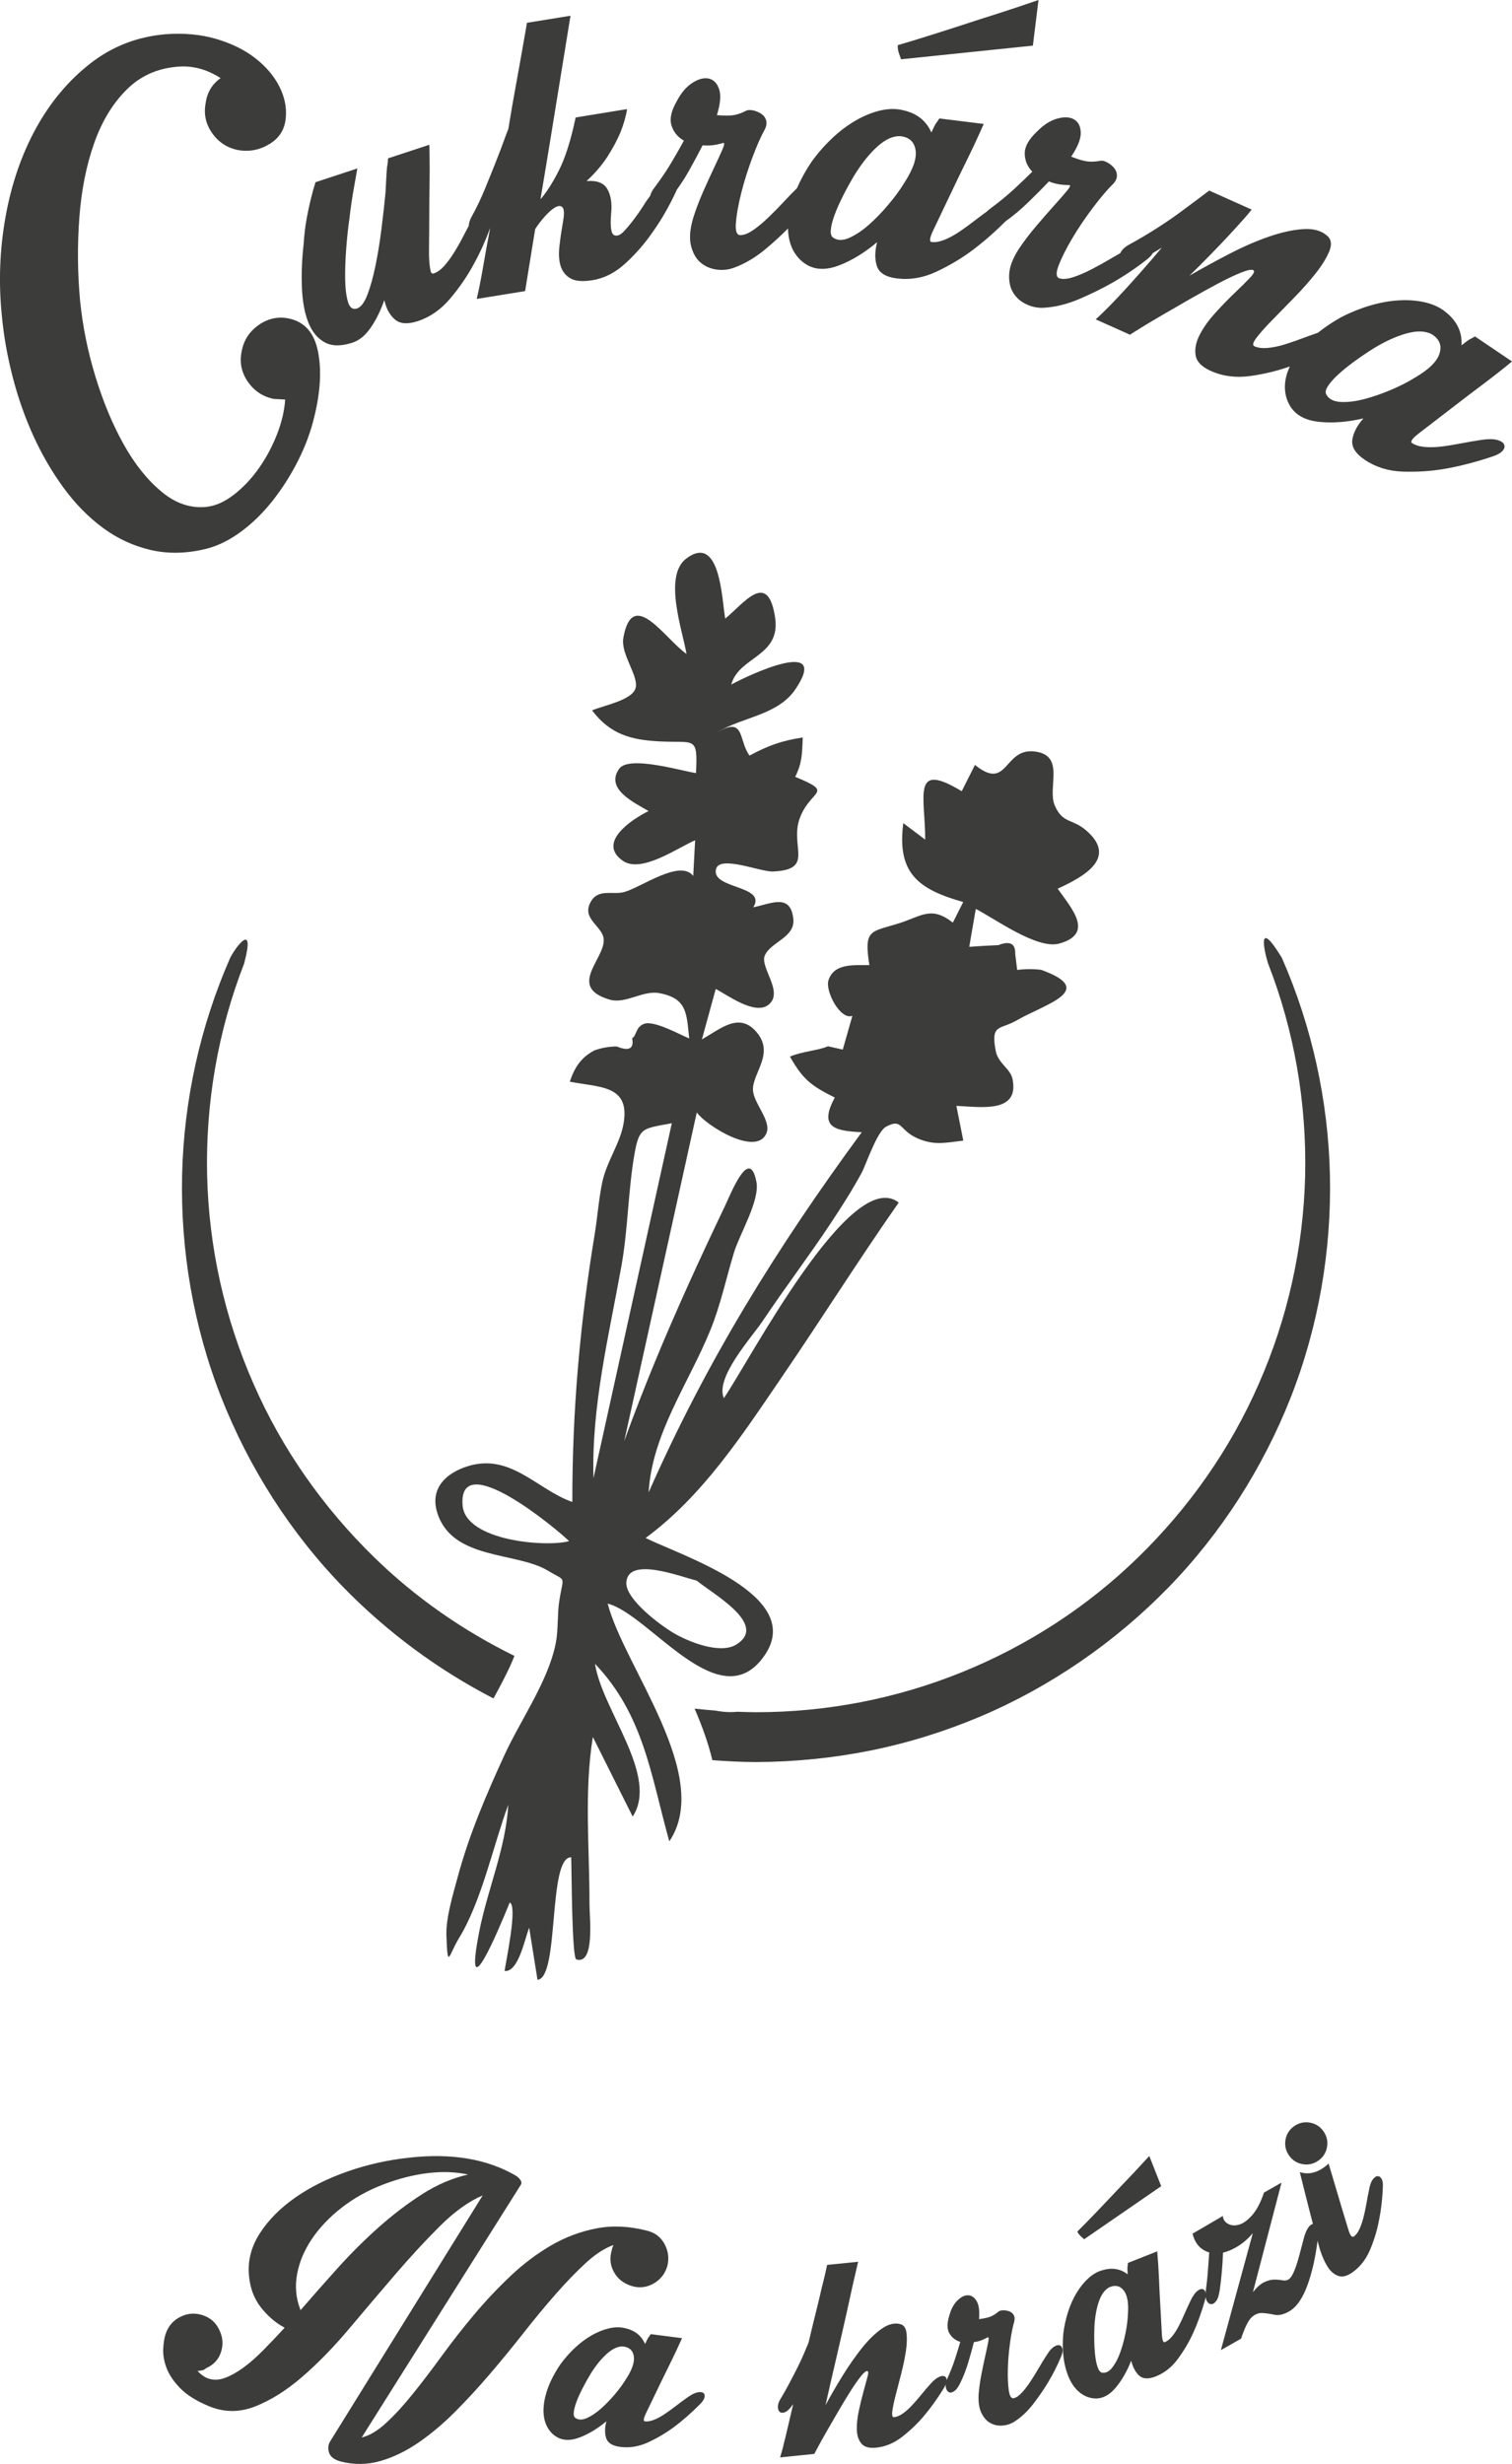 <?xml version="1.0" encoding="utf-8"?>
<!-- Generator: Adobe Illustrator 16.0.0, SVG Export Plug-In . SVG Version: 6.00 Build 0)  -->
<!DOCTYPE svg PUBLIC "-//W3C//DTD SVG 1.1//EN" "http://www.w3.org/Graphics/SVG/1.1/DTD/svg11.dtd">
<svg version="1.1" id="Layer_1" xmlns="http://www.w3.org/2000/svg" xmlns:xlink="http://www.w3.org/1999/xlink" x="0px" y="0px"
	 width="116.653px" height="190px" viewBox="0 0 116.653 190" enable-background="new 0 0 116.653 190" xml:space="preserve">
<g>
	<path fill="#3C3C3B" d="M15.964,42.307c0.899-0.237,1.787-0.682,2.663-1.332c0.876-0.651,1.685-1.446,2.426-2.388
		c0.74-0.941,1.393-1.97,1.954-3.085c0.563-1.114,0.982-2.254,1.255-3.419c0.463-1.909,0.553-3.569,0.271-4.98
		c-0.281-1.41-1.004-2.253-2.17-2.526c-0.858-0.195-1.656-0.037-2.393,0.475c-0.734,0.512-1.179,1.202-1.33,2.072
		c-0.168,0.843-0.005,1.618,0.491,2.326c0.495,0.708,1.164,1.147,2.006,1.314c0.115,0.006,0.26,0.014,0.433,0.022
		c0.172,0.01,0.314,0.016,0.431,0.022c-0.054,0.848-0.265,1.744-0.631,2.687c-0.369,0.944-0.836,1.814-1.4,2.614
		s-1.203,1.477-1.914,2.029s-1.415,0.869-2.111,0.947c-1.222,0.133-2.38-0.256-3.477-1.164s-2.074-2.13-2.93-3.663
		s-1.579-3.268-2.17-5.2c-0.592-1.933-0.987-3.879-1.187-5.841c-0.2-2.146-0.22-4.289-0.06-6.427
		c0.159-2.137,0.545-4.065,1.157-5.786c0.612-1.72,1.475-3.113,2.584-4.182c1.111-1.068,2.501-1.634,4.172-1.699
		c1.029-0.018,2.025,0.282,2.986,0.9c-0.654,0.463-1.037,1.099-1.15,1.909c-0.167,0.842-0.004,1.618,0.491,2.325
		c0.495,0.709,1.165,1.147,2.008,1.315c0.869,0.151,1.685-0.009,2.445-0.479c0.76-0.47,1.172-1.151,1.237-2.044
		c0.068-0.821-0.108-1.635-0.532-2.442c-0.424-0.806-1.046-1.523-1.864-2.151S17.844,3.345,16.672,3
		c-1.17-0.344-2.467-0.464-3.891-0.361C10.59,2.826,8.651,3.58,6.965,4.897C5.277,6.216,3.882,7.881,2.775,9.894
		c-1.106,2.015-1.887,4.278-2.342,6.795c-0.453,2.518-0.553,5.056-0.295,7.613c0.142,1.55,0.417,3.123,0.827,4.718
		c0.408,1.596,0.941,3.117,1.598,4.565c0.657,1.448,1.435,2.787,2.333,4.017c0.897,1.23,1.91,2.264,3.037,3.098
		c1.128,0.834,2.369,1.406,3.722,1.717C13.01,42.726,14.445,42.689,15.964,42.307"/>
	<path fill="#3C3C3B" d="M69.518,4.572l5.084-0.527l5.085-0.527L80.122,0c-1.58,0.544-3.073,1.035-4.478,1.472
		C74.438,1.87,73.23,2.259,72.025,2.64c-1.206,0.382-2.126,0.662-2.759,0.841c-0.023,0.19,0.013,0.42,0.108,0.689
		C69.421,4.305,69.47,4.438,69.518,4.572"/>
	<path fill="#3C3C3B" d="M107.316,30.064c-0.702,0.297-1.382,0.533-2.037,0.705c-0.656,0.174-1.257,0.25-1.801,0.229
		c-0.545-0.022-0.919-0.196-1.119-0.525c-0.124-0.159-0.104-0.377,0.063-0.65c0.165-0.274,0.428-0.578,0.788-0.912
		c0.361-0.334,0.788-0.682,1.281-1.041c0.493-0.36,1.008-0.708,1.541-1.04c0.906-0.544,1.748-0.92,2.524-1.128
		s1.405-0.187,1.893,0.064c0.599,0.366,0.805,0.861,0.615,1.485c-0.19,0.622-0.823,1.246-1.897,1.867
		C108.634,29.452,108.018,29.768,107.316,30.064 M69.789,14.065c-0.324,0.539-0.731,1.1-1.223,1.683
		c-0.49,0.583-0.988,1.101-1.495,1.552c-0.507,0.452-1.007,0.792-1.502,1.02c-0.494,0.229-0.906,0.242-1.235,0.04
		c-0.183-0.086-0.262-0.289-0.238-0.607s0.12-0.709,0.29-1.171c0.17-0.461,0.393-0.964,0.67-1.51
		c0.276-0.545,0.576-1.086,0.901-1.625c0.562-0.896,1.141-1.612,1.737-2.149c0.599-0.537,1.169-0.805,1.717-0.801
		c0.7,0.056,1.108,0.402,1.222,1.044S70.465,13.023,69.789,14.065 M115.516,33.926c-0.293-0.081-0.696-0.083-1.209-0.007
		c-0.515,0.077-1.037,0.166-1.569,0.269c-0.532,0.104-1.04,0.186-1.522,0.244c-0.483,0.06-0.924,0.069-1.321,0.032
		c-0.399-0.039-0.717-0.138-0.955-0.299c-0.159-0.106,0.021-0.36,0.542-0.76c0.521-0.399,1.102-0.846,1.741-1.338
		c0.321-0.246,0.781-0.6,1.382-1.062c0.6-0.461,1.211-0.925,1.834-1.391c0.703-0.525,1.441-1.105,2.216-1.74l-2.857-1.93
		l-0.279,0.158c-0.107,0.044-0.221,0.112-0.341,0.204c-0.12,0.093-0.26,0.2-0.42,0.322c0.059-1-0.335-1.844-1.181-2.53
		c-0.414-0.356-0.936-0.611-1.563-0.766c-0.629-0.155-1.313-0.212-2.052-0.173c-0.739,0.04-1.495,0.175-2.268,0.405
		c-0.771,0.23-1.513,0.53-2.223,0.896c-0.679,0.383-1.275,0.784-1.795,1.202c-0.38,0.131-0.76,0.262-1.147,0.409
		c-0.506,0.193-0.994,0.361-1.458,0.502c-0.466,0.142-0.898,0.227-1.297,0.259c-0.399,0.031-0.729-0.012-0.991-0.13
		c-0.175-0.078-0.117-0.305,0.175-0.682c0.291-0.377,0.693-0.826,1.207-1.349c0.514-0.521,1.078-1.101,1.695-1.733
		c0.616-0.634,1.165-1.253,1.646-1.86c0.48-0.606,0.828-1.168,1.044-1.685c0.213-0.516,0.171-0.911-0.126-1.184
		c-0.446-0.41-1.065-0.591-1.856-0.543c-0.792,0.048-1.673,0.239-2.644,0.573c-0.973,0.334-1.994,0.777-3.063,1.33
		c-1.07,0.554-2.102,1.115-3.091,1.687c1.057-1.031,2.039-2.034,2.948-3.009s1.525-1.669,1.852-2.084l-3.278-1.468
		c-0.636,0.484-1.295,0.977-1.974,1.477c-0.582,0.439-1.24,0.896-1.979,1.371c-0.737,0.474-1.477,0.913-2.217,1.316
		c-0.32,0.171-0.544,0.377-0.67,0.617c-0.008,0.017-0.012,0.031-0.02,0.046c-0.222,0.124-0.446,0.253-0.678,0.39
		c-0.516,0.307-1.023,0.588-1.525,0.848s-0.971,0.462-1.408,0.606c-0.438,0.146-0.794,0.178-1.071,0.102s-0.301-0.413-0.069-1.012
		c0.231-0.6,0.578-1.289,1.042-2.073c0.464-0.782,0.996-1.571,1.596-2.367c0.6-0.795,1.125-1.412,1.577-1.851
		c0.191-0.212,0.283-0.427,0.276-0.645c-0.007-0.217-0.085-0.412-0.235-0.586c-0.151-0.174-0.328-0.314-0.53-0.419
		c-0.203-0.106-0.374-0.145-0.515-0.117c-0.351,0.069-0.678,0.086-0.983,0.052c-0.305-0.034-0.726-0.157-1.263-0.372
		c0.505-0.754,0.751-1.374,0.735-1.858s-0.188-0.822-0.517-1.013c-0.329-0.189-0.762-0.209-1.3-0.06
		c-0.538,0.15-1.062,0.486-1.57,1.01c-0.626,0.589-0.937,1.149-0.934,1.68c0.003,0.531,0.198,0.998,0.582,1.402
		c-0.364,0.363-0.813,0.794-1.348,1.292c-0.535,0.499-1.177,1.026-1.926,1.582c-0.081,0.061-0.151,0.122-0.216,0.187
		c-0.295,0.216-0.588,0.43-0.885,0.66c-0.428,0.333-0.844,0.636-1.248,0.907c-0.402,0.272-0.79,0.481-1.162,0.629
		c-0.373,0.146-0.701,0.202-0.986,0.167c-0.19-0.023-0.145-0.332,0.139-0.924c0.282-0.593,0.597-1.253,0.944-1.982
		c0.174-0.364,0.425-0.888,0.75-1.571c0.326-0.684,0.661-1.374,1.005-2.071c0.388-0.788,0.782-1.641,1.185-2.557l-3.421-0.423
		l-0.179,0.268c-0.075,0.087-0.146,0.199-0.21,0.335c-0.064,0.137-0.142,0.297-0.228,0.479c-0.401-0.918-1.136-1.492-2.2-1.72
		c-0.531-0.13-1.111-0.121-1.74,0.024c-0.631,0.148-1.266,0.407-1.906,0.778c-0.642,0.371-1.254,0.833-1.836,1.389
		c-0.585,0.555-1.109,1.158-1.576,1.808c-0.462,0.695-0.831,1.367-1.111,2.017c-0.313,0.306-0.631,0.63-0.962,0.989
		c-0.406,0.439-0.813,0.854-1.221,1.246s-0.799,0.72-1.176,0.982c-0.378,0.264-0.712,0.397-0.999,0.403
		c-0.287,0.007-0.406-0.31-0.354-0.95c0.051-0.64,0.187-1.4,0.408-2.284c0.222-0.882,0.505-1.789,0.854-2.724
		c0.348-0.933,0.675-1.675,0.983-2.224c0.122-0.258,0.149-0.49,0.081-0.696c-0.067-0.206-0.198-0.371-0.394-0.495
		c-0.193-0.123-0.403-0.207-0.627-0.25c-0.225-0.043-0.4-0.032-0.526,0.034c-0.316,0.167-0.626,0.276-0.927,0.331
		c-0.303,0.054-0.742,0.055-1.317,0.003c0.27-0.868,0.327-1.532,0.174-1.992c-0.153-0.458-0.415-0.733-0.783-0.822
		c-0.369-0.088-0.791,0.017-1.263,0.314c-0.473,0.297-0.879,0.768-1.216,1.413c-0.433,0.744-0.571,1.37-0.417,1.877
		c0.155,0.509,0.474,0.901,0.959,1.179c-0.247,0.452-0.555,0.993-0.926,1.623c-0.369,0.63-0.834,1.318-1.394,2.065
		c-0.145,0.193-0.236,0.383-0.281,0.568c-0.138,0.196-0.284,0.38-0.412,0.583c-0.283,0.45-0.563,0.86-0.844,1.229
		c-0.279,0.369-0.538,0.677-0.772,0.925c-0.234,0.249-0.451,0.356-0.651,0.324c-0.324-0.012-0.435-0.593-0.33-1.742
		c0.072-0.756-0.027-1.37-0.299-1.844c-0.27-0.474-0.805-0.678-1.603-0.613c0.675-0.626,1.219-1.265,1.631-1.913
		c0.412-0.649,0.735-1.252,0.969-1.808c0.255-0.622,0.431-1.233,0.528-1.831L44.412,9.06c-0.366,1.741-0.793,3.096-1.283,4.064
		c-0.49,0.97-0.968,1.718-1.432,2.245c0.264-1.563,0.531-3.166,0.798-4.811c0.269-1.645,0.515-3.164,0.742-4.56
		c0.259-1.595,0.519-3.189,0.778-4.784l-3.357,0.544c-0.135,0.767-0.277,1.582-0.429,2.447c-0.135,0.766-0.292,1.641-0.472,2.623
		c-0.181,0.983-0.361,2.023-0.538,3.119c-0.049,0.105-0.156,0.389-0.324,0.853c-0.167,0.464-0.377,1.017-0.629,1.654
		c-0.252,0.641-0.536,1.342-0.849,2.104s-0.657,1.48-1.033,2.156c-0.139,0.254-0.211,0.49-0.222,0.713
		c-0.118,0.224-0.24,0.439-0.355,0.669c-0.244,0.483-0.498,0.938-0.763,1.361c-0.264,0.422-0.526,0.776-0.783,1.063
		c-0.26,0.286-0.525,0.476-0.799,0.564c-0.121,0.041-0.203-0.025-0.24-0.197c-0.041-0.172-0.074-0.396-0.098-0.675
		c-0.023-0.276-0.033-0.61-0.025-0.999c0.006-0.388,0.01-0.785,0.012-1.189c0.002-0.403,0.005-0.984,0.008-1.741
		s0.01-1.524,0.023-2.302c0.014-0.879,0.008-1.817-0.019-2.816l-3.185,1.047c-0.002,0.202-0.027,0.43-0.079,0.681
		c-0.021,0.243-0.04,0.518-0.056,0.825c-0.018,0.309-0.036,0.685-0.059,1.128c-0.083,0.869-0.188,1.802-0.313,2.801
		c-0.124,0.999-0.277,1.94-0.458,2.822c-0.18,0.884-0.387,1.633-0.622,2.247c-0.234,0.615-0.504,0.973-0.806,1.072
		c-0.336,0.11-0.569-0.066-0.703-0.525c-0.135-0.46-0.205-1.058-0.213-1.795c-0.007-0.737,0.021-1.521,0.086-2.348
		c0.063-0.827,0.143-1.559,0.236-2.195c0.094-0.837,0.217-1.686,0.373-2.543c0.082-0.463,0.164-0.928,0.247-1.392l-3.229,1.062
		c-0.133,0.415-0.257,0.859-0.369,1.332c-0.102,0.404-0.208,0.9-0.316,1.49s-0.185,1.229-0.227,1.915
		c-0.137,1.222-0.182,2.362-0.135,3.422c0.046,1.061,0.211,1.947,0.496,2.661c0.285,0.712,0.705,1.222,1.259,1.526
		s1.271,0.313,2.15,0.023c0.516-0.169,0.979-0.548,1.391-1.138c0.411-0.589,0.764-1.303,1.061-2.14
		c0.148,0.658,0.422,1.156,0.819,1.496s0.99,0.38,1.779,0.12c0.94-0.309,1.773-0.894,2.498-1.754
		c0.726-0.86,1.338-1.759,1.837-2.696c0.466-0.844,0.876-1.758,1.235-2.735c-0.201,1.047-0.38,2.022-0.533,2.922
		c-0.184,1.064-0.354,1.917-0.509,2.557l3.735-0.605l0.777-4.783c0.258-0.396,0.539-0.758,0.844-1.082
		c0.303-0.324,0.568-0.536,0.795-0.639c0.226-0.101,0.393-0.07,0.499,0.089c0.105,0.161,0.108,0.524,0.007,1.091
		c-0.118,0.667-0.211,1.296-0.276,1.889c-0.067,0.593-0.034,1.097,0.099,1.512c0.133,0.416,0.386,0.731,0.759,0.944
		c0.376,0.215,0.94,0.261,1.697,0.138c0.913-0.148,1.765-0.584,2.553-1.311c0.788-0.725,1.471-1.507,2.047-2.344
		c0.687-0.952,1.305-2.023,1.857-3.213c0.021-0.038,0.026-0.068,0.044-0.104c0.324-0.45,0.644-0.937,0.956-1.495
		c0.415-0.742,0.762-1.388,1.038-1.937c0.48,0.055,1.006-0.005,1.576-0.177c0.127-0.033,0.114,0.126-0.037,0.479
		c-0.154,0.355-0.367,0.823-0.643,1.403s-0.566,1.217-0.871,1.91c-0.305,0.692-0.563,1.376-0.771,2.051
		c-0.238,0.836-0.288,1.531-0.149,2.088c0.14,0.556,0.38,0.981,0.721,1.278c0.343,0.297,0.753,0.479,1.233,0.549
		c0.481,0.069,0.941,0.02,1.386-0.148c0.825-0.304,1.621-0.776,2.391-1.414c0.638-0.528,1.214-1.063,1.752-1.602
		c0.013,0.588,0.124,1.115,0.344,1.573c0.256,0.53,0.624,0.938,1.104,1.222c0.688,0.407,1.523,0.423,2.504,0.046
		c0.979-0.377,1.953-0.973,2.923-1.785c-0.186,0.717-0.189,1.336-0.013,1.856c0.177,0.521,0.693,0.834,1.548,0.939
		c1.015,0.126,2.024-0.046,3.032-0.518c1.008-0.47,1.937-1.022,2.787-1.657c0.859-0.644,1.718-1.396,2.576-2.248
		c0.574-0.404,1.167-0.902,1.777-1.496s1.126-1.113,1.547-1.562c0.445,0.189,0.965,0.283,1.563,0.281
		c0.131,0.003,0.073,0.153-0.174,0.448c-0.247,0.297-0.585,0.684-1.015,1.162c-0.429,0.478-0.89,1.005-1.38,1.582
		c-0.49,0.578-0.932,1.159-1.324,1.746c-0.468,0.733-0.713,1.386-0.737,1.958c-0.026,0.573,0.083,1.051,0.326,1.431
		c0.243,0.383,0.584,0.676,1.025,0.878c0.44,0.204,0.896,0.289,1.37,0.254c0.876-0.057,1.773-0.281,2.694-0.674
		c0.92-0.393,1.771-0.813,2.557-1.259c0.901-0.513,1.776-1.101,2.621-1.762c0.232-0.174,0.392-0.346,0.486-0.515l0.701-0.426
		c-0.897,1.067-1.812,2.11-2.739,3.128c-0.93,1.02-1.717,1.82-2.363,2.406l2.666,1.193l0.02-0.043
		c0.098-0.063,0.375-0.234,0.835-0.519s1.021-0.619,1.684-1.005c0.662-0.384,1.37-0.793,2.124-1.226
		c0.753-0.432,1.462-0.822,2.126-1.173c0.663-0.351,1.242-0.625,1.733-0.824c0.49-0.199,0.811-0.267,0.956-0.201
		c0.146,0.064,0.067,0.259-0.232,0.578c-0.301,0.32-0.694,0.711-1.184,1.175c-0.487,0.464-0.99,0.982-1.509,1.555
		c-0.52,0.573-0.921,1.136-1.204,1.691c-0.283,0.555-0.387,1.077-0.308,1.567c0.077,0.489,0.467,0.892,1.165,1.205
		c0.933,0.416,1.948,0.549,3.051,0.395c1.064-0.148,2.082-0.395,3.052-0.734c-0.236,0.512-0.368,1.013-0.378,1.502
		c-0.014,0.59,0.13,1.12,0.428,1.591c0.431,0.675,1.167,1.067,2.212,1.175c1.043,0.108,2.183,0.02,3.415-0.265
		c-0.49,0.556-0.775,1.105-0.854,1.648c-0.078,0.545,0.24,1.058,0.954,1.54c0.847,0.572,1.825,0.877,2.937,0.914
		s2.19-0.033,3.235-0.213c1.18-0.205,2.416-0.525,3.712-0.961c0.346-0.113,0.595-0.254,0.747-0.421
		c0.15-0.167,0.194-0.331,0.129-0.49C115.985,34.128,115.807,34.008,115.516,33.926"/>
	<path fill="#3C3C3B" d="M32.563,169.202c-1.152,0.739-2.275,1.594-3.366,2.565c-1.092,0.973-2.142,2.017-3.147,3.134
		c-1.006,1.118-1.961,2.197-2.86,3.237c-0.021-0.01-0.027-0.024-0.018-0.045c-0.343-0.876-0.425-1.785-0.251-2.726
		c0.175-0.94,0.554-1.845,1.139-2.713c0.583-0.866,1.347-1.671,2.293-2.41c0.946-0.74,2.028-1.342,3.251-1.808
		c1.162-0.441,2.297-0.729,3.404-0.864c1.107-0.134,2.143-0.097,3.106,0.111C34.9,167.958,33.717,168.464,32.563,169.202
		 M45.184,174.513c0.737-0.68,1.451-1.145,2.143-1.394c-0.07,0.167-0.113,0.296-0.126,0.388c-0.183,0.608-0.127,1.175,0.166,1.701
		c0.292,0.525,0.753,0.884,1.382,1.075c0.588,0.173,1.146,0.107,1.676-0.195c0.531-0.303,0.883-0.748,1.057-1.336
		c0.151-0.596,0.083-1.161-0.205-1.698c-0.288-0.536-0.73-0.881-1.326-1.033c-1.388-0.362-2.701-0.423-3.937-0.185
		c-1.237,0.239-2.405,0.679-3.503,1.317c-1.1,0.64-2.146,1.428-3.138,2.368c-0.994,0.939-1.93,1.935-2.81,2.982
		c-0.88,1.049-1.707,2.106-2.484,3.174s-1.523,2.044-2.237,2.929c-0.714,0.887-1.398,1.632-2.056,2.236
		c-0.656,0.604-1.283,0.978-1.88,1.117l12.276-19.485c0.072-0.115,0.061-0.243-0.041-0.384c-0.1-0.139-0.229-0.255-0.385-0.345
		c-2.207-1.268-4.924-1.723-8.153-1.366c-1.636,0.17-3.226,0.523-4.771,1.061c-1.545,0.538-2.896,1.211-4.055,2.021
		s-2.069,1.729-2.733,2.758c-0.663,1.029-0.942,2.116-0.835,3.26c0.084,0.965,0.395,1.785,0.929,2.461
		c0.535,0.678,1.144,1.194,1.823,1.554c-0.583,0.635-1.141,1.22-1.67,1.755c-0.531,0.535-1.042,0.98-1.532,1.337
		c-0.491,0.356-0.954,0.613-1.389,0.774c-0.433,0.16-0.836,0.187-1.206,0.08c-0.309-0.08-0.615-0.282-0.92-0.604
		c0.131-0.02,0.248-0.037,0.354-0.054c0.104-0.018,0.199-0.07,0.284-0.156c0.6-0.262,0.989-0.684,1.173-1.268
		c0.184-0.583,0.137-1.152-0.145-1.71c-0.259-0.548-0.677-0.919-1.255-1.113c-0.579-0.192-1.143-0.162-1.69,0.098
		c-0.578,0.271-0.973,0.716-1.184,1.336c-0.103,0.3-0.165,0.683-0.188,1.149c-0.025,0.466,0.061,0.961,0.257,1.482
		c0.197,0.522,0.547,1.042,1.051,1.56c0.505,0.517,1.235,0.976,2.191,1.376c1.185,0.497,2.385,0.506,3.6,0.026
		c1.215-0.48,2.428-1.243,3.636-2.289c1.208-1.045,2.408-2.275,3.602-3.694c1.194-1.418,2.376-2.81,3.548-4.176
		c1.172-1.365,2.324-2.611,3.456-3.738c1.132-1.126,2.233-1.916,3.305-2.371l-11.767,18.966c-0.156,0.253-0.185,0.54-0.087,0.862
		c0.097,0.321,0.397,0.551,0.902,0.69c1.038,0.264,2.058,0.251,3.058-0.038c1.001-0.289,1.982-0.763,2.943-1.423
		c0.961-0.661,1.905-1.455,2.834-2.386c0.928-0.932,1.837-1.919,2.727-2.963c0.89-1.043,1.753-2.099,2.592-3.166
		c0.838-1.065,1.654-2.049,2.447-2.95C43.681,175.985,44.445,175.193,45.184,174.513"/>
	<path fill="#3C3C3B" d="M48.294,183.461c-0.231,0.379-0.521,0.773-0.868,1.183c-0.349,0.41-0.702,0.774-1.061,1.091
		c-0.36,0.318-0.714,0.557-1.064,0.717c-0.349,0.158-0.641,0.168-0.871,0.023c-0.129-0.062-0.184-0.205-0.166-0.43
		s0.086-0.5,0.208-0.826c0.121-0.325,0.28-0.68,0.478-1.063s0.41-0.765,0.642-1.145c0.397-0.631,0.811-1.134,1.233-1.511
		s0.827-0.564,1.214-0.561c0.493,0.042,0.781,0.288,0.858,0.741C48.975,182.134,48.774,182.728,48.294,183.461 M53.821,184.478
		c-0.211,0.042-0.466,0.168-0.766,0.38c-0.3,0.211-0.601,0.433-0.903,0.667c-0.304,0.233-0.598,0.446-0.883,0.637
		s-0.561,0.337-0.823,0.439s-0.495,0.141-0.696,0.115c-0.134-0.018-0.101-0.235,0.101-0.652c0.2-0.417,0.425-0.883,0.674-1.396
		c0.122-0.257,0.302-0.626,0.534-1.107c0.231-0.481,0.471-0.967,0.716-1.459c0.275-0.556,0.557-1.155,0.845-1.801l-2.414-0.311
		l-0.127,0.189c-0.053,0.061-0.104,0.14-0.149,0.235c-0.047,0.098-0.101,0.21-0.162,0.338c-0.28-0.649-0.797-1.057-1.547-1.222
		c-0.376-0.093-0.784-0.089-1.229,0.012c-0.445,0.104-0.895,0.284-1.348,0.544c-0.455,0.26-0.888,0.584-1.301,0.974
		c-0.415,0.391-0.787,0.814-1.117,1.271c-0.422,0.627-0.738,1.229-0.949,1.804c-0.21,0.576-0.324,1.112-0.343,1.609
		c-0.018,0.497,0.063,0.934,0.241,1.309c0.178,0.375,0.438,0.664,0.775,0.866c0.484,0.289,1.074,0.303,1.767,0.04
		s1.384-0.68,2.069-1.25c-0.134,0.506-0.138,0.941-0.015,1.31c0.122,0.368,0.486,0.591,1.089,0.668
		c0.716,0.092,1.43-0.025,2.143-0.354c0.712-0.329,1.37-0.716,1.973-1.161c0.679-0.504,1.356-1.099,2.036-1.784
		c0.183-0.181,0.294-0.348,0.337-0.502c0.041-0.153,0.018-0.27-0.074-0.351C54.181,184.456,54.03,184.437,53.821,184.478"/>
	<path fill="#3C3C3B" d="M81.758,180.853c-0.114-0.041-0.263-0.005-0.441,0.109c-0.182,0.114-0.363,0.321-0.545,0.621
		c-0.203,0.306-0.41,0.642-0.621,1.007c-0.213,0.365-0.428,0.715-0.647,1.047c-0.22,0.333-0.439,0.619-0.659,0.858
		c-0.219,0.241-0.427,0.385-0.625,0.434c-0.195,0.048-0.327-0.151-0.391-0.601c-0.064-0.447-0.088-0.992-0.072-1.635
		c0.015-0.643,0.07-1.313,0.166-2.009c0.095-0.696,0.206-1.258,0.332-1.685c0.045-0.195,0.027-0.359-0.051-0.491
		c-0.08-0.131-0.194-0.226-0.348-0.279c-0.152-0.055-0.311-0.081-0.471-0.075c-0.162,0.004-0.281,0.04-0.358,0.104
		c-0.191,0.164-0.388,0.287-0.586,0.371c-0.201,0.085-0.503,0.153-0.907,0.206c0.051-0.639-0.012-1.104-0.188-1.397
		c-0.178-0.293-0.4-0.441-0.668-0.445c-0.269-0.004-0.541,0.134-0.82,0.411c-0.28,0.278-0.487,0.666-0.619,1.163
		c-0.183,0.579-0.182,1.031,0.004,1.356c0.185,0.326,0.465,0.547,0.843,0.663c-0.101,0.351-0.228,0.77-0.386,1.262
		c-0.156,0.491-0.37,1.036-0.641,1.638c-0.011,0.024-0.012,0.046-0.021,0.071c0.002-0.148-0.045-0.254-0.148-0.308
		c-0.107-0.058-0.259-0.042-0.453,0.046c-0.196,0.087-0.414,0.269-0.659,0.542c-0.244,0.274-0.487,0.559-0.729,0.855
		c-0.241,0.296-0.48,0.57-0.715,0.819c-0.235,0.251-0.47,0.456-0.702,0.615c-0.233,0.159-0.451,0.25-0.653,0.27
		c-0.134,0.015-0.179-0.146-0.134-0.479c0.047-0.333,0.134-0.749,0.265-1.25c0.131-0.5,0.273-1.053,0.428-1.658
		c0.154-0.604,0.271-1.177,0.354-1.717c0.08-0.54,0.096-1.007,0.045-1.398c-0.052-0.391-0.216-0.617-0.494-0.68
		c-0.441-0.113-0.916,0.007-1.423,0.364c-0.509,0.357-1.014,0.85-1.517,1.479c-0.502,0.629-0.997,1.336-1.484,2.121
		c-0.486,0.786-0.931,1.55-1.331,2.293c0.25-1.113,0.524-2.313,0.825-3.601c0.3-1.288,0.576-2.487,0.824-3.601
		c0.277-1.296,0.566-2.582,0.868-3.859l-2.389,0.241c-0.122,0.579-0.266,1.183-0.428,1.812c-0.126,0.555-0.277,1.188-0.454,1.897
		c-0.178,0.709-0.361,1.469-0.551,2.281c-0.092,0.213-0.205,0.485-0.342,0.815c-0.137,0.332-0.305,0.693-0.502,1.087
		c-0.198,0.394-0.412,0.807-0.64,1.237s-0.459,0.84-0.691,1.226c-0.136,0.218-0.2,0.423-0.193,0.614
		c0.009,0.191,0.067,0.321,0.176,0.39c0.109,0.068,0.249,0.06,0.423-0.025c0.172-0.086,0.366-0.287,0.584-0.604
		c-0.205,0.882-0.391,1.677-0.558,2.385c-0.166,0.708-0.316,1.283-0.454,1.728l2.658-0.27l-0.003-0.033
		c0.037-0.071,0.147-0.275,0.328-0.61s0.406-0.738,0.677-1.208c0.27-0.469,0.559-0.968,0.867-1.497s0.605-1.018,0.889-1.466
		c0.283-0.447,0.539-0.819,0.771-1.114c0.229-0.295,0.401-0.448,0.515-0.46c0.111-0.012,0.127,0.135,0.043,0.438
		c-0.082,0.303-0.186,0.681-0.31,1.136c-0.123,0.454-0.243,0.948-0.359,1.479c-0.116,0.533-0.169,1.02-0.157,1.46
		c0.01,0.441,0.125,0.798,0.346,1.07c0.219,0.272,0.599,0.381,1.136,0.327c0.718-0.074,1.387-0.35,2.007-0.832
		c0.619-0.481,1.172-1.008,1.658-1.578c0.546-0.644,1.072-1.377,1.578-2.198c0.059-0.095,0.1-0.181,0.135-0.264
		c-0.006,0.083-0.008,0.166,0.011,0.241c0.045,0.187,0.126,0.305,0.244,0.357c0.117,0.053,0.26,0.018,0.427-0.105
		c0.167-0.122,0.333-0.366,0.498-0.732c0.214-0.447,0.408-0.959,0.578-1.535c0.172-0.576,0.311-1.075,0.415-1.495
		c0.339-0.036,0.692-0.159,1.059-0.366c0.083-0.042,0.099,0.069,0.049,0.337c-0.051,0.269-0.125,0.623-0.225,1.065
		c-0.101,0.441-0.202,0.925-0.304,1.45c-0.104,0.524-0.175,1.036-0.214,1.532c-0.035,0.612,0.039,1.1,0.221,1.46
		c0.182,0.362,0.413,0.618,0.694,0.769c0.281,0.152,0.593,0.215,0.935,0.188c0.342-0.026,0.652-0.132,0.932-0.317
		c0.521-0.337,0.995-0.785,1.427-1.344c0.43-0.559,0.811-1.111,1.141-1.656c0.379-0.628,0.715-1.291,1.006-1.989
		c0.104-0.234,0.144-0.431,0.117-0.586C81.943,180.992,81.873,180.894,81.758,180.853"/>
	<path fill="#3C3C3B" d="M84.543,170.628c-0.617,0.645-1.092,1.13-1.426,1.454c0.051,0.126,0.151,0.256,0.301,0.39
		c0.075,0.068,0.15,0.136,0.226,0.202l2.972-2.046l2.972-2.047l-0.919-2.327c-0.796,0.872-1.554,1.681-2.277,2.427
		C85.777,169.335,85.161,169.984,84.543,170.628"/>
	<path fill="#3C3C3B" d="M87.021,178.463c-0.019,0.444-0.082,0.93-0.188,1.457c-0.107,0.526-0.24,1.016-0.401,1.467
		s-0.356,0.832-0.586,1.14c-0.229,0.31-0.479,0.457-0.752,0.443c-0.142,0.007-0.261-0.091-0.354-0.297
		c-0.094-0.205-0.166-0.48-0.217-0.823c-0.05-0.344-0.083-0.73-0.095-1.162c-0.014-0.431-0.01-0.868,0.009-1.312
		c0.044-0.745,0.161-1.385,0.349-1.92c0.189-0.534,0.453-0.893,0.793-1.076c0.453-0.203,0.824-0.125,1.11,0.233
		C86.979,176.973,87.088,177.59,87.021,178.463 M106.278,167.809c-0.122,0.003-0.247,0.091-0.372,0.264
		c-0.127,0.172-0.22,0.431-0.278,0.776c-0.077,0.359-0.148,0.727-0.213,1.104c-0.064,0.377-0.141,0.735-0.231,1.076
		c-0.091,0.34-0.193,0.634-0.309,0.88c-0.114,0.247-0.256,0.43-0.42,0.548c-0.148,0.104-0.288-0.065-0.422-0.51
		c-0.137-0.442-0.286-0.938-0.451-1.483l-1.079-3.627c-0.079,0.084-0.21,0.19-0.395,0.321c-0.589,0.416-1.196,0.531-1.827,0.342
		c0.076,0.305,0.209,0.832,0.396,1.584c0.156,0.63,0.364,1.439,0.616,2.408c-0.094,0.023-0.19,0.078-0.292,0.194
		c-0.133,0.153-0.257,0.404-0.368,0.754c-0.086,0.308-0.172,0.635-0.26,0.981c-0.087,0.349-0.181,0.688-0.279,1.015
		c-0.1,0.329-0.208,0.616-0.326,0.865c-0.117,0.248-0.245,0.411-0.383,0.489c-0.117,0.067-0.271,0.083-0.459,0.047
		c-0.188-0.035-0.398-0.052-0.631-0.05c-0.231,0.002-0.486,0.068-0.762,0.199c-0.274,0.131-0.565,0.386-0.868,0.765l2.206-8.443
		l-1.353,0.768c-0.263,0.771-0.568,1.353-0.915,1.744c-0.348,0.392-0.684,0.635-1.007,0.726c-0.323,0.095-0.607,0.073-0.851-0.061
		c-0.244-0.133-0.379-0.335-0.402-0.607l-2.336,1.365c0.102,0.408,0.266,0.729,0.49,0.965c0.224,0.236,0.49,0.396,0.797,0.481
		c-0.029,0.405-0.063,0.871-0.101,1.397c-0.038,0.527-0.098,1.086-0.178,1.675c-0.004,0.031,0.001,0.058-0.002,0.087
		c-0.003-0.019,0.001-0.043-0.003-0.062c-0.037-0.154-0.115-0.245-0.234-0.271c-0.119-0.024-0.261,0.031-0.425,0.168
		c-0.163,0.139-0.325,0.371-0.485,0.701c-0.16,0.331-0.317,0.671-0.47,1.021c-0.151,0.352-0.308,0.68-0.465,0.983
		c-0.159,0.307-0.328,0.566-0.509,0.783c-0.182,0.217-0.365,0.362-0.555,0.437c-0.125,0.051-0.201-0.156-0.227-0.619
		c-0.025-0.462-0.054-0.978-0.084-1.548c-0.016-0.284-0.038-0.693-0.067-1.227c-0.03-0.534-0.056-1.075-0.077-1.624
		c-0.027-0.619-0.07-1.281-0.131-1.984l-2.264,0.896L87,174.729c-0.018,0.079-0.023,0.172-0.017,0.279
		c0.005,0.107,0.013,0.23,0.02,0.373c-0.559-0.433-1.207-0.54-1.944-0.321c-0.373,0.099-0.729,0.301-1.07,0.604
		c-0.34,0.306-0.646,0.681-0.918,1.127c-0.272,0.447-0.495,0.941-0.668,1.482c-0.174,0.541-0.295,1.092-0.365,1.652
		c-0.065,0.753-0.051,1.433,0.041,2.037c0.096,0.604,0.254,1.131,0.478,1.575c0.225,0.444,0.507,0.787,0.845,1.029
		c0.337,0.242,0.703,0.37,1.097,0.385c0.563,0.019,1.087-0.255,1.565-0.819c0.479-0.565,0.883-1.263,1.208-2.095
		c0.128,0.507,0.334,0.892,0.62,1.154s0.711,0.282,1.277,0.059c0.671-0.265,1.238-0.713,1.703-1.346
		c0.465-0.632,0.854-1.289,1.167-1.969c0.351-0.77,0.657-1.618,0.92-2.546c0.028-0.097,0.042-0.181,0.054-0.264
		c0.012,0.101,0.037,0.192,0.077,0.275c0.085,0.172,0.196,0.265,0.333,0.277c0.136,0.014,0.269-0.061,0.396-0.225
		c0.128-0.163,0.222-0.442,0.281-0.841c0.061-0.396,0.114-0.861,0.162-1.394c0.048-0.531,0.079-1.035,0.095-1.511
		c0.389-0.091,0.783-0.263,1.185-0.517c0.4-0.253,0.771-0.58,1.114-0.982l-2.464,9.017l1.558-0.885
		c0.288-0.862,0.561-1.411,0.814-1.646c0.256-0.236,0.53-0.346,0.824-0.331c0.292,0.015,0.603,0.06,0.93,0.133
		c0.326,0.073,0.706-0.013,1.138-0.257c0.588-0.334,1.072-1.043,1.454-2.129c0.336-0.954,0.58-2.063,0.74-3.311
		c0.067,0.238,0.123,0.47,0.2,0.715c0.159,0.495,0.35,0.92,0.571,1.272c0.224,0.354,0.494,0.59,0.813,0.709s0.689,0.029,1.113-0.271
		c0.587-0.417,1.036-0.991,1.348-1.722c0.311-0.731,0.537-1.465,0.679-2.201c0.176-0.842,0.281-1.746,0.316-2.71
		c0.012-0.256-0.023-0.452-0.106-0.587C106.502,167.87,106.399,167.805,106.278,167.809"/>
	<path fill="#3C3C3B" d="M101.053,163.679c-0.439-0.074-0.844,0.019-1.211,0.28c-0.368,0.26-0.59,0.61-0.665,1.05
		c-0.074,0.44,0.019,0.843,0.279,1.211c0.26,0.368,0.61,0.59,1.051,0.665s0.843-0.019,1.211-0.278
		c0.368-0.261,0.59-0.611,0.665-1.052c0.075-0.438-0.018-0.843-0.279-1.211C101.844,163.976,101.493,163.756,101.053,163.679"/>
	<path fill="#3C3C3B" d="M48.946,89.022c0.367-2.113,0.631-1.982,2.886-2.408c-2.015,9.124-4.03,18.246-6.044,27.37
		c-0.162-5.535,1.18-10.933,2.153-16.342C48.454,94.79,48.454,91.85,48.946,89.022 M53.75,121.881
		c1.227,1.03,5.561,3.386,3.057,4.934c-1.26,0.777-3.699-0.225-4.798-0.865c-1.04-0.606-3.757-2.623-3.687-3.919
		C48.436,119.952,52.628,121.634,53.75,121.881 M35.689,116.082c-0.354-4.554,7.36,1.906,8.219,2.759
		C42.102,119.329,35.901,118.814,35.689,116.082 M46.455,91.215c-0.266,1.305-0.36,2.657-0.576,3.972
		c-1.139,6.923-1.731,13.613-1.723,20.633c-2.798-0.973-4.892-3.987-8.412-2.638c-1.607,0.616-2.551,1.81-1.993,3.517
		c1.183,3.623,6.085,2.944,8.536,4.426c1.446,0.874,1.182,0.278,0.863,2.324c-0.162,1.044-0.07,2.239-0.272,3.261
		c-0.577,2.92-2.714,5.92-3.949,8.604c-1.394,3.028-2.731,6.147-3.602,9.375c-0.354,1.315-0.939,3.198-0.886,4.58
		c0.105,2.7,0.159,1.51,0.967,0.191c1.758-2.868,2.637-7.131,3.807-10.293c-0.194,3.391-1.603,6.511-2.247,9.812
		c-1.236,6.343,1.497-0.151,2.357-2.271c0.634,0.241-0.302,4.56-0.394,5.279c1.068,0.105,1.537-2.434,1.896-3.338
		c0.214,1.339,0.427,2.679,0.642,4.018c1.71-0.14,0.779-9.479,2.599-9.449c0.041,0.813,0.039,7.768,0.399,7.878
		c1.453,0.442,1.008-3.323,1.011-4.272c0.011-4.299-0.426-8.612,0.261-12.884c1.024,2.047,2.049,4.094,3.074,6.142
		c2.051-3.152-2.365-8.208-2.909-11.784c3.78,3.964,4.319,8.646,5.734,13.693c3.399-5.047-3.49-13.446-4.754-18.332
		c3.24,0.814,8.702,9.02,12.128,3.958c3.132-4.626-6.492-7.661-9.201-9.022c4.4-3.238,7.429-7.901,10.482-12.37
		c3.052-4.465,5.933-9.045,9.043-13.493c-3.676-2.892-11.536,12.25-13.49,15.085c-0.693-1.595,2.144-4.679,3.004-5.965
		c1.688-2.523,3.526-4.94,5.204-7.47c0.852-1.284,1.685-2.587,2.422-3.941c0.322-0.594,1.182-3.181,1.881-3.557
		c1.283-0.69,0.984,0.263,2.425,0.894c1.288,0.563,2.129,0.343,3.537,0.177c-0.178-0.894-0.355-1.787-0.533-2.681
		c1.942,0.094,4.882,0.576,4.328-2.086c-0.162-0.778-1.106-1.188-1.29-2.14c-0.41-2.128,0.334-1.62,1.61-2.362
		c2.149-1.252,6.294-2.313,1.898-3.899c-0.618-0.077-1.235-0.074-1.854,0.007c-0.05-0.41-0.102-0.819-0.153-1.229
		c0.026-0.808-0.408-1.034-1.303-0.684c-0.749,0.031-1.497,0.075-2.244,0.131c0.168-0.975,0.336-1.948,0.505-2.923
		c1.443,0.728,4.729,3.146,6.438,2.672c2.74-0.761,0.96-2.702-0.12-4.232c2.09-0.955,4.619-2.391,2.21-4.483
		c-1.092-0.949-1.827-0.512-2.44-1.946c-0.584-1.369,0.86-3.88-1.567-4.154c-2.39-0.271-2.021,3.112-4.585,1.038
		c-0.342,0.677-0.682,1.354-1.021,2.03c-3.902-2.368-2.811,0.394-2.818,3.732c-0.564-0.426-1.128-0.851-1.69-1.274
		c-0.489,3.796,1.069,5.088,4.623,6.084c-0.266,0.529-0.533,1.06-0.799,1.589c-1.7-1.322-2.394-0.492-4.235,0.078
		c-2.113,0.655-2.646,0.424-2.205,3.197c-1.167,0.023-2.723-0.177-3.157,1.173c-0.265,0.817,0.901,3.085,1.845,2.741
		c-0.247,0.866-0.494,1.734-0.741,2.602c-0.382-0.086-0.763-0.171-1.144-0.257c-0.754,0.339-2.032,0.396-2.93,0.8
		c1.006,1.769,1.626,2.237,3.457,3.157c-1.195,2.216-0.147,2.58,2.083,2.669c-6.572,8.946-11.956,17.618-16.444,27.778
		c0.258-4.533,3.112-8.446,4.771-12.537c0.791-1.95,1.21-3.976,1.82-5.98c0.424-1.394,1.999-3.992,1.726-5.421
		c-0.535-2.802-1.939,0.832-2.465,1.931c-0.939,1.966-1.865,3.938-2.761,5.924c-1.799,3.984-3.49,8.02-4.975,12.13
		c1.866-8.449,3.732-16.898,5.599-25.348c0.716,1.011,4.542,3.397,5.356,1.649c0.466-1-1.025-2.375-1.023-3.434
		c0.003-1.309,1.697-2.779,0.256-4.435c-1.326-1.52-2.722-0.254-4.195,0.591c0.357-1.297,0.713-2.593,1.068-3.89
		c0.89,0.447,3.005,2.05,4.066,1.22c1.227-0.959-0.683-2.895-0.28-3.804c0.47-1.065,2.361-1.383,2.2-2.831
		c-0.219-1.943-1.628-1.197-3.09-0.883c1.09-1.722-3.288-1.39-2.87-2.959c0.29-1.081,3.433,0.237,4.385,0.197
		c3.323-0.14,1.202-1.987,2.12-4.237c0.866-2.12,2.631-1.804-0.4-3.064c0.556-1.104,0.525-1.817,0.585-3.034
		c-1.616,0.244-2.667,0.621-4.108,1.396c-0.873-1.172-0.332-3.063-2.488-1.791c1.939-1.202,4.667-1.303,6.035-3.334
		c2.729-4.052-3.597-1.1-4.957-0.35c0.581-2.174,3.829-2.139,3.385-5.154c-0.551-3.732-2.414-1.099-3.853,0.068
		c-0.263-1.521-0.386-6.591-2.999-4.635c-1.8,1.348-0.286,5.58,0.016,7.357c-1.645-1.124-4.164-5.227-4.874-1.241
		c-0.226,1.265,1.213,2.955,0.942,3.884c-0.274,0.934-2.432,1.318-3.356,1.711c1.4,1.848,3,2.273,5.155,2.389
		c2.776,0.149,3.011-0.477,2.864,2.446c-1.052-0.145-5.17-1.396-5.927-0.332c-1.094,1.537,1.091,2.575,2.266,3.259
		c-1.27,0.633-4.024,2.424-1.975,3.842c1.424,0.982,4.236-1.016,5.568-1.59c-0.048,0.917-0.097,1.834-0.145,2.751
		c-1.025-1.314-4.003,0.882-5.335,1.245c-0.821,0.226-1.933-0.256-2.515,0.656c-0.892,1.4,0.875,1.932,0.943,2.994
		c0.1,1.504-2.854,3.671,0.456,4.642c1.237,0.363,2.551-0.731,3.82-0.5c2.2,0.402,2.105,1.604,2.322,3.497
		c-0.644-0.258-2.712-1.419-3.486-1.127c-0.664,0.249-0.57,0.93-0.917,1.104c0.154,0.816-0.24,1.029-1.186,0.64
		c-0.589,0.001-1.16,0.101-1.714,0.298c-1.039,0.536-1.544,1.314-1.91,2.418c2.315,0.453,4.654,0.25,4.15,3.21
		C47.849,88.182,46.783,89.589,46.455,91.215"/>
	<path fill="#3C3C3B" d="M19.554,106.697c-2.216-5.028-3.444-10.513-3.574-16.062c-0.126-5.534,0.823-11.118,2.851-16.323
		c0.008-0.021,0.012-0.047,0.019-0.07c0.844-3.2-0.616-1.285-1.068-0.426c-0.006,0.014-0.013,0.025-0.02,0.038
		c-2.31,5.257-3.583,10.992-3.713,16.781c-0.126,5.793,0.874,11.647,3.012,17.096c2.143,5.439,5.355,10.492,9.47,14.707
		c3.352,3.426,7.262,6.327,11.543,8.532c0.603-1.104,1.199-2.222,1.616-3.279c-3.964-1.945-7.64-4.498-10.815-7.598
		C24.967,116.287,21.749,111.737,19.554,106.697"/>
	<path fill="#3C3C3B" d="M75.619,132.371c5.448-2.308,10.396-5.731,14.509-9.939c4.107-4.219,7.324-9.265,9.466-14.704
		c2.135-5.447,3.138-11.299,3.012-17.092c-0.129-5.782-1.4-11.512-3.703-16.764c-0.01-0.023-0.025-0.045-0.039-0.067
		c-1.876-3.05-1.354-0.556-1.041,0.461c0.003,0.009,0.005,0.016,0.008,0.024c2.037,5.21,2.986,10.804,2.863,16.346
		c-0.13,5.55-1.355,11.038-3.574,16.066c-2.196,5.039-5.412,9.596-9.323,13.397c-3.908,3.813-8.563,6.82-13.595,8.852
		c-5.029,2.039-10.445,3.086-15.869,3.081c-0.479,0.001-0.956-0.018-1.434-0.033c-0.195,0.019-0.382,0.026-0.56,0.026h-0.001
		c-0.394,0-0.778-0.049-1.158-0.121c-0.531-0.04-1.061-0.088-1.591-0.147c0.563,1.303,1.052,2.639,1.37,3.973
		c1.123,0.086,2.247,0.144,3.373,0.146c2.958-0.011,5.918-0.305,8.82-0.886C70.055,134.405,72.895,133.519,75.619,132.371"/>
</g>
</svg>
